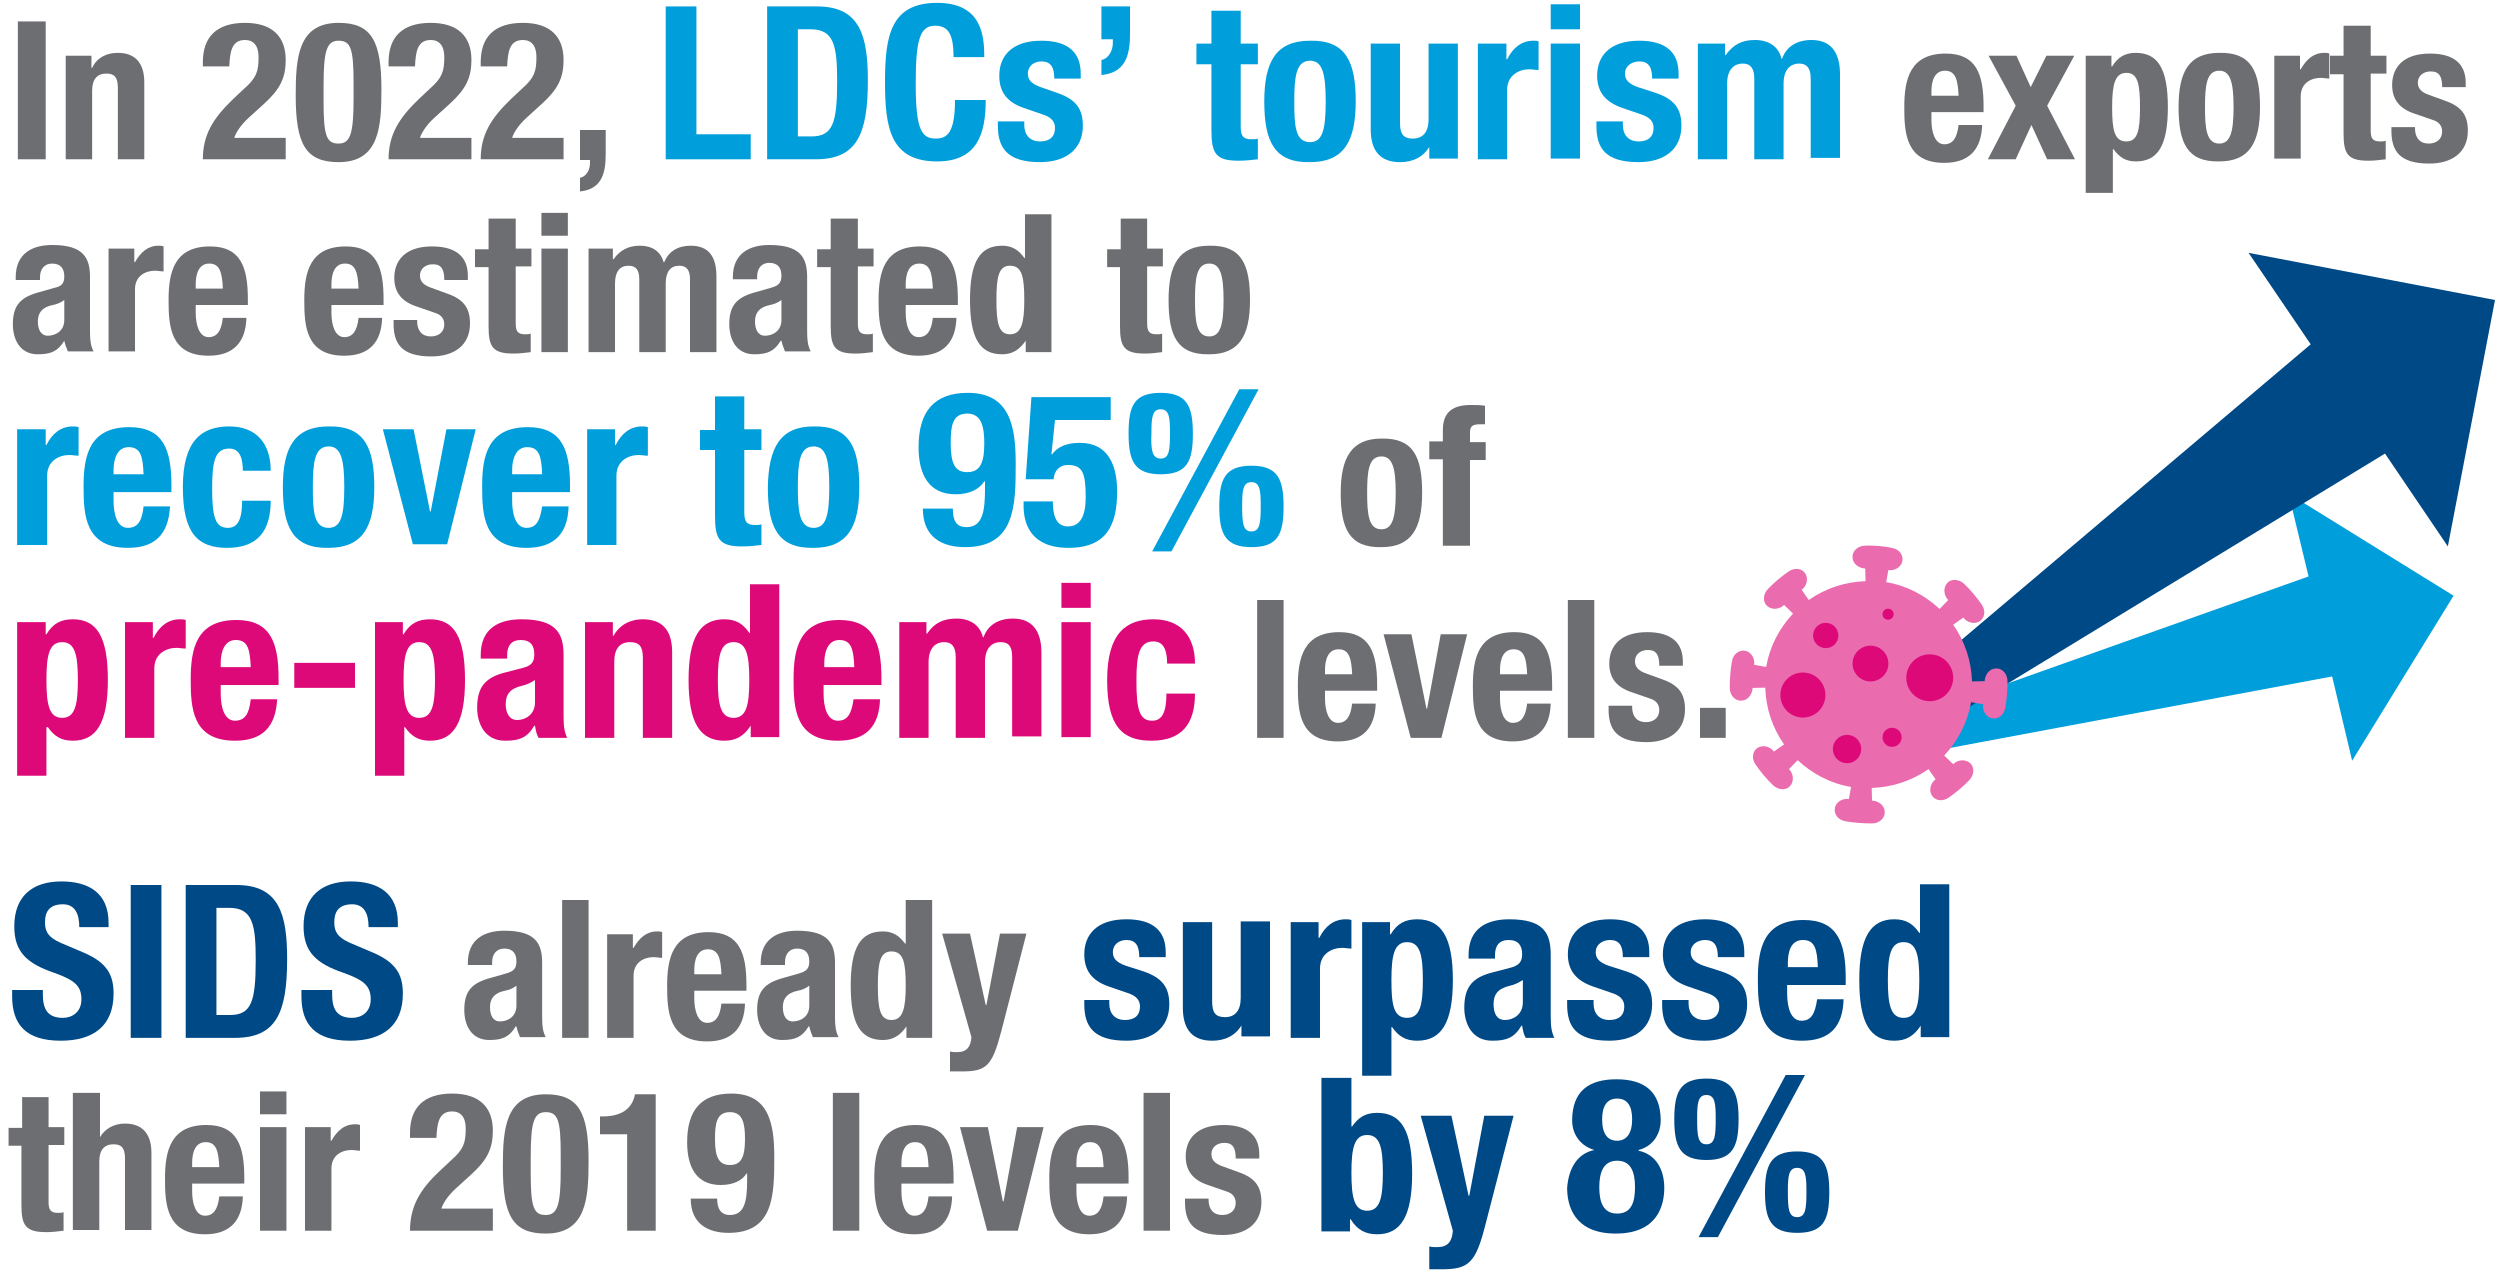 <?xml version="1.0" encoding="UTF-8"?> <svg xmlns="http://www.w3.org/2000/svg" xmlns:xlink="http://www.w3.org/1999/xlink" version="1.1" id="Layer_1" x="0px" y="0px" viewBox="0 0 350 180" style="enable-background:new 0 0 350 180;" xml:space="preserve"> <style type="text/css"> .st0{fill:none;} .st1{fill:#6D6E71;} .st2{fill:#009EDB;} .st3{fill:#DD0979;} .st4{fill:#004987;} .st5{fill-rule:evenodd;clip-rule:evenodd;fill:#009EDB;} .st6{fill-rule:evenodd;clip-rule:evenodd;fill:#004987;} .st7{fill-rule:evenodd;clip-rule:evenodd;fill:#EB6BAF;} </style> <g> <rect x="1" y="0.9" class="st0" width="346.3" height="177.1"></rect> <path class="st1" d="M2.5,22.3V3h3.9v19.3H2.5z"></path> <path class="st1" d="M9.2,7.8h3.6v1.7h0.1C13.6,8,15,7.4,16.5,7.4c2.3,0,3.7,1.3,3.7,4.1v10.8h-3.7v-10c0-1.5-0.5-2-1.6-2 c-1.3,0-2,0.8-2,2.4v9.6H9.2V7.8z"></path> <path class="st1" d="M40.2,22.3H28.4c0-3.4,1.4-5.7,4.2-8.4l1.6-1.5c1.7-1.5,2-2.4,2-4.4c0-1.6-0.7-2.4-1.9-2.4 c-1.9,0-2.1,1.7-2.2,3.7h-3.7V8.7c0-3.5,1.9-5.5,5.9-5.5c3.8,0,5.7,1.9,5.7,5.2c0,2.5-0.8,4.1-3,6.1l-2.2,2c-1.1,1-1.8,2.1-2,2.8 h7.2V22.3z"></path> <path class="st1" d="M47.4,3.2c4.6,0,6,2.5,6,9.3c0,5.3-0.3,10.2-6,10.2c-4.6,0-6-2.5-6-9.3C41.4,8.1,41.7,3.2,47.4,3.2z M45.3,14.2c0,4.8,0.4,5.9,2.1,5.9c1.7,0,2.1-1.5,2.1-6.4v-2.1c0-4.8-0.4-5.9-2.1-5.9c-1.7,0-2.1,1.5-2.1,6.4V14.2z"></path> <path class="st1" d="M66.1,22.3H54.4c0-3.4,1.4-5.7,4.2-8.4l1.6-1.5c1.7-1.5,2-2.4,2-4.4c0-1.6-0.7-2.4-1.9-2.4 c-1.9,0-2.1,1.7-2.2,3.7h-3.7V8.7c0-3.5,1.9-5.5,5.9-5.5c3.8,0,5.7,1.9,5.7,5.2c0,2.5-0.8,4.1-3,6.1l-2.2,2c-1.1,1-1.8,2.1-2,2.8 h7.2V22.3z"></path> <path class="st1" d="M79.1,22.3H67.3c0-3.4,1.4-5.7,4.2-8.4l1.6-1.5c1.7-1.5,2-2.4,2-4.4c0-1.6-0.7-2.4-1.9-2.4 c-1.9,0-2.1,1.7-2.2,3.7h-3.7V8.7c0-3.5,1.9-5.5,5.9-5.5c3.8,0,5.7,1.9,5.7,5.2c0,2.5-0.8,4.1-3,6.1l-2.2,2c-1.1,1-1.8,2.1-2,2.8 h7.2V22.3z"></path> <path class="st1" d="M84.8,18.1v3.5c0,2.9-0.7,4.9-3.6,5.2v-1.9c0.9-0.2,1.4-1.1,1.4-2.1v-0.4h-1.4v-4.2H84.8z"></path> <path class="st2" d="M93.2,22.3V0.9h4.3v17.9h7.6v3.5H93.2z"></path> <path class="st2" d="M107.3,0.9h7.1c6,0,7.1,4.1,7.1,10.4c0,7.6-1.6,11-7.3,11h-6.8V0.9z M111.7,19.1h1.9c3,0,3.6-1.9,3.6-7.7 c0-4.9-0.4-7.3-3.7-7.3h-1.8V19.1z"></path> <path class="st2" d="M133.5,8.1c0-3.1-0.6-4.5-2.6-4.5c-2.2,0-2.7,2.2-2.7,8.2c0,6.5,0.9,7.6,2.8,7.6c1.6,0,2.7-0.8,2.7-5.4h4.3 c0,4.6-1.1,8.6-6.8,8.6c-6.5,0-7.3-4.6-7.3-11.1s0.8-11.1,7.3-11.1c6.2,0,6.6,4.5,6.6,7.6H133.5z"></path> <path class="st2" d="M143.4,17v0.5c0,1.4,0.8,2.3,2.2,2.3c1.3,0,2.1-0.6,2.1-1.9c0-1-0.7-1.5-1.5-1.8l-2.9-1 c-2.3-0.8-3.4-2.2-3.4-4.5c0-2.7,1.7-4.9,5.9-4.9c3.8,0,5.5,1.7,5.5,4.6V11h-3.7c0-1.6-0.5-2.4-1.8-2.4c-1,0-1.9,0.6-1.9,1.7 c0,0.8,0.4,1.4,1.8,1.9L148,13c2.6,0.9,3.6,2.2,3.6,4.6c0,3.4-2.5,5.1-6,5.1c-4.6,0-5.9-2-5.9-5.1V17H143.4z"></path> <path class="st2" d="M158.2,4.8c0,3.2-0.8,5.4-4,5.7V8.4c1-0.2,1.6-1.3,1.6-2.4V5.5h-1.6V0.9h4V4.8z"></path> <path class="st2" d="M169.6,1.5h4.1v4.6h2.4V9h-2.4v8.7c0,1.3,0.3,1.8,1.5,1.8c0.3,0,0.7,0,0.9-0.1v2.9c-0.9,0.1-1.7,0.2-2.7,0.2 c-3.2,0-3.8-1-3.8-4.3V9h-2.1V6.1h2.1V1.5z"></path> <path class="st2" d="M183.4,5.7c5-0.1,6.4,2.9,6.4,8.5c0,5.5-1.6,8.5-6.4,8.5c-5,0.1-6.4-2.9-6.4-8.5C177,8.7,178.6,5.7,183.4,5.7z M183.4,19.9c1.7,0,2.2-1.6,2.2-5.7c0-4-0.5-5.7-2.2-5.7c-2,0-2.2,2.4-2.2,5.7S181.3,19.9,183.4,19.9z"></path> <path class="st2" d="M200.2,20.4L200.2,20.4c-0.9,1.6-2.4,2.3-4.2,2.3c-2.6,0-4.1-1.4-4.1-4.6v-12h4.1v11.1c0,1.6,0.5,2.2,1.8,2.2 c1.4,0,2.2-0.9,2.2-2.7V6.1h4.1v16.1h-4V20.4z"></path> <path class="st2" d="M206.9,6.1h4v2.2h0.1c0.8-1.6,2-2.6,3.7-2.6c0.2,0,0.5,0,0.7,0.1v4c-0.4,0-0.9-0.1-1.3-0.1 c-1.4,0-3.1,0.8-3.1,2.9v9.7h-4.1V6.1z"></path> <path class="st2" d="M217.1,0.6h4.1v3.5h-4.1V0.6z M217.1,6.1h4.1v16.1h-4.1V6.1z"></path> <path class="st2" d="M227.2,17v0.5c0,1.4,0.8,2.3,2.2,2.3c1.3,0,2.1-0.6,2.1-1.9c0-1-0.7-1.5-1.5-1.8l-2.9-1 c-2.3-0.8-3.5-2.2-3.5-4.5c0-2.7,1.7-4.9,5.9-4.9c3.8,0,5.5,1.7,5.5,4.6V11h-3.7c0-1.6-0.5-2.4-1.8-2.4c-1,0-2,0.6-2,1.7 c0,0.8,0.4,1.4,1.8,1.9l2.5,0.8c2.6,0.9,3.6,2.2,3.6,4.6c0,3.4-2.5,5.1-6,5.1c-4.7,0-5.9-2-5.9-5.1V17H227.2z"></path> <path class="st2" d="M237.5,6.1h4v1.6h0.1c1.1-1.5,2.3-2.1,4.1-2.1c1.9,0,3.3,0.9,3.7,2.6h0.1c0.6-1.7,2.1-2.6,4.1-2.6 c2.7,0,4,1.7,4,4.8v11.7h-4.1V11c0-1.4-0.5-2.1-1.6-2.1c-1.3,0-2.2,0.9-2.2,2.8v10.6h-4.1V11c0-1.4-0.5-2.1-1.6-2.1 c-1.3,0-2.2,0.9-2.2,2.8v10.6h-4.1V6.1z"></path> <path class="st1" d="M270.4,15.6v1.2c0,1.7,0.5,3.4,1.8,3.4c1.2,0,1.8-0.9,2-2.7h3.3c-0.1,3.4-1.8,5.3-5.3,5.3 c-5.4,0-5.6-4.2-5.6-7.8c0-3.9,0.8-7.5,5.8-7.5c4.3,0,5.3,2.9,5.3,7.4v0.8H270.4z M274.2,13.4c-0.1-2.2-0.4-3.5-1.9-3.5 c-1.5,0-1.9,1.5-1.9,2.9v0.6H274.2z"></path> <path class="st1" d="M286.5,7.8h3.9l-3.8,7l3.9,7.5h-3.9l-2.2-4.8l-2.2,4.8h-3.9l3.9-7.5l-3.8-7h3.9l2,4.4L286.5,7.8z"></path> <path class="st1" d="M292,7.8h3.6v1.5h0.1c0.8-1.3,1.8-1.9,3.3-1.9c3.1,0,4.5,2.2,4.5,7.6c0,5.4-1.4,7.6-4.5,7.6 c-1.4,0-2.3-0.6-3.1-1.7h-0.1V27H292V7.8z M297.7,19.8c1.6,0,1.9-1.6,1.9-4.8s-0.3-4.8-1.9-4.8c-1.6,0-2,1.6-2,4.8 S296,19.8,297.7,19.8z"></path> <path class="st1" d="M310.7,7.4c4.5-0.1,5.7,2.6,5.7,7.6c0,5-1.5,7.6-5.7,7.6c-4.5,0.1-5.7-2.6-5.7-7.6 C305,10.1,306.4,7.4,310.7,7.4z M310.7,20.1c1.5,0,2-1.5,2-5.1c0-3.6-0.5-5.1-2-5.1c-1.8,0-2,2.1-2,5.1S308.9,20.1,310.7,20.1z"></path> <path class="st1" d="M318.4,7.8h3.6v1.9h0.1c0.8-1.4,1.8-2.3,3.3-2.3c0.2,0,0.5,0,0.7,0.1V11c-0.4,0-0.8-0.1-1.2-0.1 c-1.3,0-2.8,0.7-2.8,2.6v8.7h-3.7V7.8z"></path> <path class="st1" d="M328.2,3.6h3.7v4.2h2.2v2.5h-2.2v7.9c0,1.1,0.2,1.6,1.3,1.6c0.3,0,0.6,0,0.8-0.1v2.6c-0.8,0.1-1.6,0.2-2.4,0.2 c-2.9,0-3.5-0.9-3.5-3.8v-8.3h-1.9V7.8h1.9V3.6z"></path> <path class="st1" d="M338.1,17.5V18c0,1.3,0.7,2.1,1.9,2.1c1.1,0,1.9-0.6,1.9-1.7c0-0.9-0.6-1.4-1.3-1.6l-2.6-0.9 c-2.1-0.7-3.1-2-3.1-4c0-2.4,1.5-4.4,5.3-4.4c3.4,0,5,1.5,5,4.1v0.6h-3.3c0-1.5-0.4-2.2-1.6-2.2c-0.9,0-1.8,0.5-1.8,1.6 c0,0.7,0.4,1.3,1.6,1.7l2.2,0.8c2.3,0.8,3.2,2,3.2,4.2c0,3.1-2.3,4.6-5.4,4.6c-4.2,0-5.3-1.8-5.3-4.6v-0.5H338.1z"></path> <path class="st1" d="M2.2,39.2v-0.4c0-3.3,2.3-4.5,5.1-4.5c4.4,0,5.3,1.8,5.3,4.5v7.6c0,1.3,0.1,2,0.5,2.8H9.5 c-0.2-0.5-0.4-1-0.5-1.5H9c-0.9,1.5-1.9,1.9-3.7,1.9c-2.6,0-3.5-2.2-3.5-4.2c0-2.7,1.1-3.8,3.7-4.5l2.1-0.6C8.6,40.1,9,39.7,9,38.7 c0-1.1-0.5-1.8-1.7-1.8c-1.1,0-1.7,0.8-1.7,1.9v0.4H2.2z M9,42c-0.5,0.4-1.1,0.6-1.6,0.7c-1.5,0.3-2.1,1.1-2.1,2.3 c0,1.1,0.4,2,1.4,2c1,0,2.3-0.6,2.3-2.2V42z"></path> <path class="st1" d="M15.2,34.8h3.6v1.9h0.1c0.8-1.4,1.8-2.3,3.3-2.3c0.2,0,0.5,0,0.7,0.1V38c-0.4,0-0.8-0.1-1.2-0.1 c-1.3,0-2.8,0.7-2.8,2.6v8.7h-3.7V34.8z"></path> <path class="st1" d="M27.4,42.6v1.2c0,1.7,0.5,3.4,1.8,3.4c1.2,0,1.8-0.9,2-2.7h3.3c-0.1,3.4-1.8,5.3-5.3,5.3 c-5.4,0-5.6-4.2-5.6-7.8c0-3.9,0.8-7.5,5.8-7.5c4.3,0,5.3,2.9,5.3,7.4v0.8H27.4z M31.2,40.4c-0.1-2.2-0.4-3.5-1.9-3.5 c-1.5,0-1.9,1.5-1.9,2.9v0.6H31.2z"></path> <path class="st1" d="M46.4,42.6v1.2c0,1.7,0.5,3.4,1.8,3.4c1.2,0,1.8-0.9,2-2.7h3.3c-0.1,3.4-1.8,5.3-5.3,5.3 c-5.4,0-5.6-4.2-5.6-7.8c0-3.9,0.8-7.5,5.8-7.5c4.3,0,5.3,2.9,5.3,7.4v0.8H46.4z M50.2,40.4c-0.1-2.2-0.4-3.5-1.9-3.5 c-1.5,0-1.9,1.5-1.9,2.9v0.6H50.2z"></path> <path class="st1" d="M58.4,44.5V45c0,1.3,0.7,2.1,1.9,2.1c1.1,0,1.9-0.6,1.9-1.7c0-0.9-0.6-1.4-1.3-1.6l-2.6-0.9 c-2.1-0.7-3.1-2-3.1-4c0-2.4,1.5-4.4,5.3-4.4c3.4,0,5,1.5,5,4.1v0.6h-3.3c0-1.5-0.4-2.2-1.6-2.2c-0.9,0-1.8,0.5-1.8,1.6 c0,0.7,0.4,1.3,1.6,1.7l2.2,0.8c2.3,0.8,3.2,2,3.2,4.2c0,3.1-2.3,4.6-5.4,4.6c-4.2,0-5.3-1.8-5.3-4.6v-0.5H58.4z"></path> <path class="st1" d="M68.5,30.6h3.7v4.2h2.2v2.5h-2.2v7.9c0,1.1,0.2,1.6,1.3,1.6c0.3,0,0.6,0,0.8-0.1v2.6c-0.8,0.1-1.6,0.2-2.4,0.2 c-2.9,0-3.5-0.9-3.5-3.8v-8.3h-1.9v-2.5h1.9V30.6z"></path> <path class="st1" d="M75.8,29.8h3.7V33h-3.7V29.8z M75.8,34.8h3.7v14.5h-3.7V34.8z"></path> <path class="st1" d="M82.2,34.8h3.6v1.5h0.1c0.9-1.3,2.1-1.9,3.7-1.9c1.7,0,2.9,0.8,3.3,2.3h0.1c0.6-1.5,1.9-2.3,3.7-2.3 c2.5,0,3.6,1.5,3.6,4.3v10.6h-3.7V39.1c0-1.2-0.4-1.9-1.5-1.9c-1.2,0-1.9,0.8-1.9,2.5v9.6h-3.7V39.1c0-1.2-0.4-1.9-1.5-1.9 c-1.2,0-1.9,0.8-1.9,2.5v9.6h-3.7V34.8z"></path> <path class="st1" d="M102.6,39.2v-0.4c0-3.3,2.3-4.5,5.1-4.5c4.4,0,5.3,1.8,5.3,4.5v7.6c0,1.3,0.1,2,0.5,2.8h-3.6 c-0.2-0.5-0.4-1-0.5-1.5h-0.1c-0.9,1.5-1.9,1.9-3.7,1.9c-2.6,0-3.5-2.2-3.5-4.2c0-2.7,1.1-3.8,3.7-4.5l2.1-0.6 c1.1-0.3,1.5-0.7,1.5-1.7c0-1.1-0.5-1.8-1.7-1.8c-1.1,0-1.7,0.8-1.7,1.9v0.4H102.6z M109.4,42c-0.5,0.4-1.1,0.6-1.6,0.7 c-1.5,0.3-2.1,1.1-2.1,2.3c0,1.1,0.4,2,1.4,2c1,0,2.3-0.6,2.3-2.2V42z"></path> <path class="st1" d="M116.4,30.6h3.7v4.2h2.2v2.5h-2.2v7.9c0,1.1,0.2,1.6,1.3,1.6c0.3,0,0.6,0,0.8-0.1v2.6 c-0.8,0.1-1.6,0.2-2.4,0.2c-2.9,0-3.5-0.9-3.5-3.8v-8.3h-1.9v-2.5h1.9V30.6z"></path> <path class="st1" d="M126.8,42.6v1.2c0,1.7,0.5,3.4,1.8,3.4c1.2,0,1.8-0.9,2-2.7h3.3c-0.1,3.4-1.8,5.3-5.3,5.3 c-5.4,0-5.6-4.2-5.6-7.8c0-3.9,0.8-7.5,5.8-7.5c4.3,0,5.3,2.9,5.3,7.4v0.8H126.8z M130.6,40.4c-0.1-2.2-0.4-3.5-1.9-3.5 c-1.5,0-1.9,1.5-1.9,2.9v0.6H130.6z"></path> <path class="st1" d="M143.6,47.7L143.6,47.7c-0.9,1.3-1.9,1.9-3.3,1.9c-3.1,0-4.5-2.2-4.5-7.6c0-5.4,1.4-7.6,4.5-7.6 c1.4,0,2.3,0.6,3.1,1.7h0.1V30h3.7v19.3h-3.6V47.7z M141.4,46.8c1.6,0,2-1.6,2-4.8s-0.3-4.8-2-4.8c-1.6,0-1.9,1.6-1.9,4.8 S139.8,46.8,141.4,46.8z"></path> <path class="st1" d="M156.9,30.6h3.7v4.2h2.2v2.5h-2.2v7.9c0,1.1,0.2,1.6,1.3,1.6c0.3,0,0.6,0,0.8-0.1v2.6 c-0.8,0.1-1.6,0.2-2.4,0.2c-2.9,0-3.5-0.9-3.5-3.8v-8.3H155v-2.5h1.9V30.6z"></path> <path class="st1" d="M169.3,34.4c4.5-0.1,5.7,2.6,5.7,7.6c0,5-1.5,7.6-5.7,7.6c-4.5,0.1-5.7-2.6-5.7-7.6 C163.6,37.1,165,34.4,169.3,34.4z M169.3,47.1c1.5,0,2-1.5,2-5.1c0-3.6-0.5-5.1-2-5.1c-1.8,0-2,2.1-2,5.1S167.5,47.1,169.3,47.1z"></path> <path class="st2" d="M2.4,60.1h4v2.2h0.1c0.8-1.6,2-2.6,3.7-2.6c0.2,0,0.5,0,0.8,0.1v4c-0.4,0-0.9-0.1-1.3-0.1 c-1.4,0-3.1,0.8-3.1,2.9v9.7H2.4V60.1z"></path> <path class="st2" d="M15.9,68.8v1.3c0,1.9,0.5,3.8,2,3.8c1.4,0,2-1,2.2-3h3.7c-0.2,3.8-2,5.8-5.9,5.8c-6,0-6.2-4.6-6.2-8.6 c0-4.3,0.8-8.3,6.4-8.3c4.8,0,5.9,3.2,5.9,8.2v0.9H15.9z M20.1,66.4c-0.1-2.5-0.4-3.8-2.1-3.8c-1.6,0-2.1,1.7-2.1,3.2v0.6H20.1z"></path> <path class="st2" d="M34,66c0-1.6-0.3-3.2-1.9-3.2c-2,0-2.4,1.8-2.4,5.5c0,4,0.4,5.6,2.2,5.6c1.4,0,2-1.2,2-3.8h4 c0,4.2-1.8,6.6-6.1,6.6c-4.1,0-6.2-2-6.2-8.5c0-6.6,2.7-8.5,6.5-8.5c3.8,0,5.8,2.4,5.8,6.2H34z"></path> <path class="st2" d="M46,59.7c5-0.1,6.4,2.9,6.4,8.5c0,5.5-1.6,8.5-6.4,8.5c-5,0.1-6.4-2.9-6.4-8.5C39.6,62.7,41.2,59.7,46,59.7z M46,73.9c1.7,0,2.2-1.6,2.2-5.7c0-4-0.5-5.7-2.2-5.7c-2,0-2.2,2.4-2.2,5.7S43.9,73.9,46,73.9z"></path> <path class="st2" d="M62.5,60.1h4.1l-4,16.1h-4.8l-4.2-16.1h4.3l2.3,11.5h0.1L62.5,60.1z"></path> <path class="st2" d="M71.7,68.8v1.3c0,1.9,0.5,3.8,2,3.8c1.4,0,1.9-1,2.2-3h3.7c-0.1,3.8-2,5.8-5.9,5.8c-6,0-6.2-4.6-6.2-8.6 c0-4.3,0.8-8.3,6.4-8.3c4.8,0,5.9,3.2,5.9,8.2v0.9H71.7z M75.9,66.4c-0.1-2.5-0.4-3.8-2.1-3.8c-1.6,0-2.1,1.7-2.1,3.2v0.6H75.9z"></path> <path class="st2" d="M82.1,60.1h4v2.2h0.1c0.8-1.6,2-2.6,3.7-2.6c0.2,0,0.5,0,0.8,0.1v4c-0.4,0-0.9-0.1-1.3-0.1 c-1.4,0-3.1,0.8-3.1,2.9v9.7h-4.1V60.1z"></path> <path class="st2" d="M100.1,55.5h4.1v4.6h2.4V63h-2.4v8.7c0,1.3,0.3,1.8,1.5,1.8c0.3,0,0.7,0,0.9-0.1v2.9c-0.9,0.1-1.7,0.2-2.7,0.2 c-3.2,0-3.8-1-3.8-4.3V63H98v-2.8h2.1V55.5z"></path> <path class="st2" d="M113.9,59.7c5-0.1,6.4,2.9,6.4,8.5c0,5.5-1.6,8.5-6.4,8.5c-5,0.1-6.4-2.9-6.4-8.5 C107.6,62.7,109.2,59.7,113.9,59.7z M113.9,73.9c1.7,0,2.2-1.6,2.2-5.7c0-4-0.5-5.7-2.2-5.7c-2,0-2.2,2.4-2.2,5.7 S111.9,73.9,113.9,73.9z"></path> <path class="st2" d="M133.4,71.3c0,1.6,0.5,2.5,1.9,2.5c2.3,0,2.6-2.3,2.6-5.4v-1h-0.1c-0.7,1.1-2.1,1.8-4,1.8 c-3.8,0-5.2-2.8-5.2-6.6c0-4.9,2.1-7.6,6.9-7.6c5.9,0,6.7,4.7,6.7,9.9c0,6-0.1,11.7-7.1,11.7c-3.1,0-5.9-1.3-5.9-5.4H133.4z M135.4,66.1c1.7,0,2.4-1.1,2.4-4c0-2.4-0.4-4.2-2.4-4.2c-2.1,0-2.3,1.8-2.3,4.2C133.1,64.9,133.7,66.1,135.4,66.1z"></path> <path class="st2" d="M155.5,58.8h-7.8l-0.5,4.8h0.1c0.8-1.1,2.1-1.6,3.9-1.6c4.1,0,5.2,3.4,5.2,6.8c0,4.6-1.4,7.9-6.8,7.9 c-5.4,0-6.3-3.5-6.3-5.9v-0.6h4.1c0,1.4,0.2,3.5,2.1,3.5c1.7,0,2.5-1.4,2.5-4.1c0-3.5-0.5-4.5-2.5-4.5c-1.2,0-1.9,0.8-2,2h-3.9 l0.8-11.5h11.1V58.8z"></path> <path class="st2" d="M162.5,55c3.7,0,4.5,1.9,4.5,5.7c0,3.9-0.8,5.7-4.5,5.7c-3.7,0-4.5-1.9-4.5-5.7C158,56.9,158.7,55,162.5,55z M162.5,64.2c1.2,0,1.3-1.2,1.3-3.6c0-2.1-0.1-3.3-1.3-3.3c-1.2,0-1.3,1.2-1.3,3.3C161.1,63,161.3,64.2,162.5,64.2z M173.5,54.5 h2.7L164,77.2h-2.7L173.5,54.5z M175.2,65.2c3.7,0,4.5,1.9,4.5,5.7c0,3.9-0.8,5.7-4.5,5.7c-3.7,0-4.5-1.9-4.5-5.7 C170.7,67.1,171.5,65.2,175.2,65.2z M175.2,74.4c1.2,0,1.3-1.2,1.3-3.6c0-2.1-0.1-3.3-1.3-3.3c-1.2,0-1.3,1.2-1.3,3.3 C173.9,73.2,174,74.4,175.2,74.4z"></path> <path class="st1" d="M193.4,61.4c4.5-0.1,5.7,2.6,5.7,7.6c0,5-1.5,7.6-5.7,7.6c-4.5,0.1-5.7-2.6-5.7-7.6 C187.7,64.1,189.2,61.4,193.4,61.4z M193.4,74.1c1.5,0,2-1.5,2-5.1c0-3.6-0.5-5.1-2-5.1c-1.8,0-2,2.1-2,5.1S191.6,74.1,193.4,74.1z "></path> <path class="st1" d="M202,64.3h-1.9v-2.5h1.9v-1.6c0-2.6,1.5-3.5,3.9-3.5c0.7,0,1.3,0,2,0.1v2.6c-0.2,0-0.5,0-0.7,0 c-1.1,0-1.4,0.3-1.4,1.2v1.3h2.2v2.5h-2.2v12H202V64.3z"></path> <path class="st3" d="M2.4,87.1h4v1.7h0.1c0.9-1.5,2-2.1,3.7-2.1c3.4,0,4.9,2.5,4.9,8.5c0,6-1.6,8.5-4.9,8.5c-1.6,0-2.6-0.6-3.5-1.9 H6.5v6.8H2.4V87.1z M8.7,100.5c1.8,0,2.2-1.8,2.2-5.3c0-3.5-0.4-5.3-2.2-5.3c-1.8,0-2.2,1.8-2.2,5.3C6.5,98.7,6.9,100.5,8.7,100.5z "></path> <path class="st3" d="M17.4,87.1h4v2.2h0.1c0.8-1.6,2-2.6,3.7-2.6c0.2,0,0.5,0,0.8,0.1v4c-0.4,0-0.9-0.1-1.3-0.1 c-1.4,0-3.1,0.8-3.1,2.9v9.7h-4.1V87.1z"></path> <path class="st3" d="M30.9,95.8v1.3c0,1.9,0.5,3.8,2,3.8c1.4,0,2-1,2.2-3h3.7c-0.2,3.8-2,5.8-5.9,5.8c-6,0-6.2-4.6-6.2-8.6 c0-4.3,0.8-8.3,6.4-8.3c4.8,0,5.9,3.2,5.9,8.2v0.9H30.9z M35.1,93.4c-0.1-2.5-0.4-3.8-2.1-3.8c-1.6,0-2.1,1.7-2.1,3.2v0.6H35.1z"></path> <path class="st3" d="M49.7,92.8v3.5h-8.5v-3.5H49.7z"></path> <path class="st3" d="M52.4,87.1h4v1.7h0.1c0.9-1.5,2-2.1,3.7-2.1c3.4,0,4.9,2.5,4.9,8.5c0,6-1.6,8.5-4.9,8.5 c-1.6,0-2.6-0.6-3.5-1.9h-0.1v6.8h-4.1V87.1z M58.7,100.5c1.8,0,2.2-1.8,2.2-5.3c0-3.5-0.4-5.3-2.2-5.3c-1.8,0-2.2,1.8-2.2,5.3 C56.5,98.7,56.9,100.5,58.7,100.5z"></path> <path class="st3" d="M67.3,92.1v-0.4c0-3.7,2.5-5,5.7-5c4.9,0,5.9,2,5.9,5v8.5c0,1.5,0.1,2.2,0.5,3.1h-4c-0.3-0.5-0.4-1.1-0.5-1.7 h-0.1c-1,1.7-2.1,2.1-4.1,2.1c-2.9,0-3.9-2.5-3.9-4.6c0-3,1.2-4.3,4.1-5l2.3-0.6c1.2-0.3,1.6-0.8,1.6-1.9c0-1.2-0.5-2-1.9-2 c-1.3,0-1.9,0.8-1.9,2.1v0.5H67.3z M74.9,95.2c-0.6,0.4-1.3,0.7-1.8,0.8c-1.7,0.4-2.3,1.2-2.3,2.6c0,1.2,0.5,2.2,1.6,2.2 s2.5-0.7,2.5-2.5V95.2z"></path> <path class="st3" d="M81.8,87.1h4V89h0.1c0.9-1.6,2.4-2.3,4.1-2.3c2.6,0,4.1,1.4,4.1,4.6v12h-4.1V92.1c0-1.6-0.5-2.2-1.8-2.2 c-1.4,0-2.2,0.9-2.2,2.7v10.7h-4.1V87.1z"></path> <path class="st3" d="M105.1,101.6L105.1,101.6c-1,1.5-2.1,2.1-3.7,2.1c-3.4,0-5-2.5-5-8.5c0-6,1.6-8.5,5-8.5c1.6,0,2.6,0.6,3.5,1.9 h0.1v-6.8h4.1v21.4h-4V101.6z M102.7,100.5c1.8,0,2.2-1.8,2.2-5.3c0-3.5-0.4-5.3-2.2-5.3c-1.8,0-2.2,1.8-2.2,5.3 C100.5,98.7,100.9,100.5,102.7,100.5z"></path> <path class="st3" d="M115.3,95.8v1.3c0,1.9,0.5,3.8,2,3.8c1.4,0,1.9-1,2.2-3h3.7c-0.1,3.8-2,5.8-5.9,5.8c-6,0-6.2-4.6-6.2-8.6 c0-4.3,0.8-8.3,6.4-8.3c4.8,0,5.9,3.2,5.9,8.2v0.9H115.3z M119.6,93.4c-0.1-2.5-0.4-3.8-2.1-3.8c-1.6,0-2.1,1.7-2.1,3.2v0.6H119.6z "></path> <path class="st3" d="M125.7,87.1h4v1.6h0.1c1-1.5,2.3-2.1,4.1-2.1c1.9,0,3.3,0.9,3.7,2.6h0.1c0.6-1.7,2.1-2.6,4.1-2.6 c2.7,0,4,1.7,4,4.8v11.7h-4.1V92c0-1.4-0.4-2.1-1.6-2.1c-1.3,0-2.2,0.9-2.2,2.8v10.6h-4.1V92c0-1.4-0.5-2.1-1.6-2.1 c-1.3,0-2.2,0.9-2.2,2.8v10.6h-4.1V87.1z"></path> <path class="st3" d="M148.6,81.6h4.1v3.5h-4.1V81.6z M148.6,87.1h4.1v16.1h-4.1V87.1z"></path> <path class="st3" d="M163.4,93c0-1.6-0.3-3.2-1.9-3.2c-2,0-2.4,1.8-2.4,5.5c0,4,0.4,5.6,2.2,5.6c1.4,0,2-1.2,2-3.8h4 c0,4.2-1.8,6.6-6.1,6.6c-4.1,0-6.2-2-6.2-8.5c0-6.6,2.7-8.5,6.5-8.5c3.8,0,5.8,2.4,5.8,6.2H163.4z"></path> <path class="st1" d="M176,84h3.7v19.3H176V84z"></path> <path class="st1" d="M185.5,96.6v1.2c0,1.7,0.5,3.4,1.8,3.4c1.2,0,1.8-0.9,2-2.7h3.3c-0.1,3.4-1.8,5.3-5.3,5.3 c-5.4,0-5.6-4.2-5.6-7.8c0-3.9,0.8-7.5,5.8-7.5c4.3,0,5.3,2.9,5.3,7.4v0.8H185.5z M189.3,94.4c-0.1-2.2-0.4-3.5-1.9-3.5 c-1.5,0-1.9,1.5-1.9,2.9v0.6H189.3z"></path> <path class="st1" d="M201.7,88.8h3.7l-3.6,14.5h-4.3l-3.8-14.5h3.9l2.1,10.4h0.1L201.7,88.8z"></path> <path class="st1" d="M210,96.6v1.2c0,1.7,0.5,3.4,1.8,3.4c1.2,0,1.8-0.9,2-2.7h3.3c-0.1,3.4-1.8,5.3-5.3,5.3 c-5.4,0-5.6-4.2-5.6-7.8c0-3.9,0.8-7.5,5.8-7.5c4.3,0,5.3,2.9,5.3,7.4v0.8H210z M213.8,94.4c-0.1-2.2-0.4-3.5-1.9-3.5 c-1.5,0-1.9,1.5-1.9,2.9v0.6H213.8z"></path> <path class="st1" d="M219.5,84h3.7v19.3h-3.7V84z"></path> <path class="st1" d="M228.5,98.5V99c0,1.3,0.7,2.1,1.9,2.1c1.1,0,1.9-0.6,1.9-1.7c0-0.9-0.6-1.4-1.3-1.6l-2.6-0.9 c-2.1-0.7-3.1-2-3.1-4c0-2.4,1.5-4.4,5.3-4.4c3.4,0,5,1.5,5,4.1v0.6h-3.3c0-1.5-0.4-2.2-1.6-2.2c-0.9,0-1.8,0.5-1.8,1.6 c0,0.7,0.4,1.3,1.6,1.7l2.2,0.8c2.3,0.8,3.2,2,3.2,4.2c0,3.1-2.3,4.6-5.4,4.6c-4.2,0-5.3-1.8-5.3-4.6v-0.5H228.5z"></path> <path class="st1" d="M241.6,99.1v4.2H238v-4.2H241.6z"></path> <path class="st4" d="M6,138.6v0.6c0,2,0.6,3.3,2.8,3.3c1.3,0,2.6-0.8,2.6-2.6c0-1.9-1-2.7-3.8-3.7c-3.8-1.3-5.6-2.9-5.6-6.5 c0-4.2,2.5-6.3,6.6-6.3c3.8,0,6.6,1.6,6.6,5.8v0.6h-4.1c0-2-0.7-3.2-2.3-3.2c-2,0-2.5,1.2-2.5,2.5c0,1.3,0.4,2.1,2.2,2.9l3.3,1.4 c3.2,1.4,4.1,3.1,4.1,5.7c0,4.5-2.8,6.6-7.4,6.6c-4.9,0-6.8-2.3-6.8-6.2v-0.9H6z"></path> <path class="st4" d="M18.3,145.3v-21.4h4.3v21.4H18.3z"></path> <path class="st4" d="M26,123.9h7.1c6,0,7.1,4.1,7.1,10.4c0,7.6-1.6,11-7.3,11H26V123.9z M30.3,142.1h1.9c3,0,3.6-1.9,3.6-7.7 c0-4.9-0.4-7.3-3.7-7.3h-1.8V142.1z"></path> <path class="st4" d="M46.5,138.6v0.6c0,2,0.6,3.3,2.8,3.3c1.3,0,2.6-0.8,2.6-2.6c0-1.9-1-2.7-3.8-3.7c-3.8-1.3-5.6-2.9-5.6-6.5 c0-4.2,2.5-6.3,6.6-6.3c3.8,0,6.6,1.6,6.6,5.8v0.6h-4.1c0-2-0.7-3.2-2.3-3.2c-2,0-2.5,1.2-2.5,2.5c0,1.3,0.4,2.1,2.2,2.9l3.3,1.4 c3.2,1.4,4.1,3.1,4.1,5.7c0,4.5-2.8,6.6-7.4,6.6c-4.9,0-6.8-2.3-6.8-6.2v-0.9H46.5z"></path> <path class="st1" d="M65.5,135.2v-0.4c0-3.3,2.3-4.5,5.1-4.5c4.4,0,5.3,1.8,5.3,4.5v7.6c0,1.3,0.1,2,0.5,2.8h-3.6 c-0.2-0.5-0.4-1-0.5-1.5h-0.1c-0.9,1.5-1.9,1.9-3.7,1.9c-2.6,0-3.5-2.2-3.5-4.2c0-2.7,1.1-3.8,3.7-4.5l2.1-0.6 c1.1-0.3,1.5-0.7,1.5-1.7c0-1.1-0.5-1.8-1.7-1.8c-1.1,0-1.7,0.8-1.7,1.9v0.4H65.5z M72.3,138c-0.5,0.4-1.1,0.6-1.6,0.7 c-1.5,0.3-2.1,1.1-2.1,2.3c0,1.1,0.4,2,1.4,2c1,0,2.3-0.6,2.3-2.2V138z"></path> <path class="st1" d="M78.7,126h3.7v19.3h-3.7V126z"></path> <path class="st1" d="M85,130.8h3.6v1.9h0.1c0.8-1.4,1.8-2.3,3.3-2.3c0.2,0,0.5,0,0.7,0.1v3.6c-0.4,0-0.8-0.1-1.2-0.1 c-1.3,0-2.8,0.7-2.8,2.6v8.7H85V130.8z"></path> <path class="st1" d="M97.2,138.6v1.2c0,1.7,0.5,3.4,1.8,3.4c1.2,0,1.8-0.9,2-2.7h3.3c-0.1,3.4-1.8,5.3-5.3,5.3 c-5.4,0-5.6-4.2-5.6-7.8c0-3.9,0.8-7.5,5.8-7.5c4.3,0,5.3,2.9,5.3,7.4v0.8H97.2z M101,136.4c-0.1-2.2-0.4-3.5-1.9-3.5 c-1.5,0-1.9,1.5-1.9,2.9v0.6H101z"></path> <path class="st1" d="M106.5,135.2v-0.4c0-3.3,2.3-4.5,5.1-4.5c4.4,0,5.3,1.8,5.3,4.5v7.6c0,1.3,0.1,2,0.5,2.8h-3.6 c-0.2-0.5-0.4-1-0.5-1.5h-0.1c-0.9,1.5-1.9,1.9-3.7,1.9c-2.6,0-3.5-2.2-3.5-4.2c0-2.7,1.1-3.8,3.7-4.5l2.1-0.6 c1.1-0.3,1.5-0.7,1.5-1.7c0-1.1-0.5-1.8-1.7-1.8c-1.1,0-1.7,0.8-1.7,1.9v0.4H106.5z M113.3,138c-0.5,0.4-1.1,0.6-1.6,0.7 c-1.5,0.3-2.1,1.1-2.1,2.3c0,1.1,0.4,2,1.4,2c1,0,2.3-0.6,2.3-2.2V138z"></path> <path class="st1" d="M126.9,143.7L126.9,143.7c-0.9,1.3-1.9,1.9-3.3,1.9c-3.1,0-4.5-2.2-4.5-7.6c0-5.4,1.4-7.6,4.5-7.6 c1.4,0,2.3,0.6,3.1,1.7h0.1V126h3.7v19.3h-3.6V143.7z M124.8,142.8c1.6,0,2-1.6,2-4.8s-0.3-4.8-2-4.8c-1.6,0-1.9,1.6-1.9,4.8 S123.2,142.8,124.8,142.8z"></path> <path class="st1" d="M133,147.2c0.3,0.1,0.6,0.1,1,0.1c1.4,0,1.9-0.8,2-2.1l-4.1-14.5h3.9l2.2,10h0.1l1.9-10h3.7l-3.5,13.6 c-1.3,5-2.1,5.7-5.6,5.7H133V147.2z"></path> <path class="st4" d="M155.3,140v0.5c0,1.4,0.8,2.3,2.2,2.3c1.3,0,2.1-0.6,2.1-1.9c0-1-0.7-1.5-1.5-1.8l-2.9-1 c-2.3-0.8-3.4-2.2-3.4-4.5c0-2.7,1.7-4.9,5.9-4.9c3.8,0,5.5,1.7,5.5,4.6v0.7h-3.7c0-1.6-0.5-2.4-1.8-2.4c-1,0-1.9,0.6-1.9,1.7 c0,0.8,0.4,1.4,1.8,1.9l2.5,0.8c2.6,0.9,3.6,2.2,3.6,4.6c0,3.4-2.5,5.1-6,5.1c-4.6,0-5.9-2-5.9-5.1V140H155.3z"></path> <path class="st4" d="M173.9,143.4L173.9,143.4c-0.9,1.6-2.4,2.3-4.2,2.3c-2.6,0-4.1-1.4-4.1-4.6v-12h4.1v11.1 c0,1.6,0.5,2.2,1.8,2.2c1.4,0,2.2-0.9,2.2-2.7v-10.7h4.1v16.1h-4V143.4z"></path> <path class="st4" d="M180.6,129.1h4v2.2h0.1c0.8-1.6,2-2.6,3.7-2.6c0.2,0,0.5,0,0.8,0.1v4c-0.4,0-0.9-0.1-1.3-0.1 c-1.4,0-3.1,0.8-3.1,2.9v9.7h-4.1V129.1z"></path> <path class="st4" d="M190.6,129.1h4v1.7h0.1c0.9-1.5,2-2.1,3.7-2.1c3.4,0,5,2.5,5,8.5c0,6-1.6,8.5-5,8.5c-1.6,0-2.6-0.6-3.5-1.9 h-0.1v6.8h-4.1V129.1z M197,142.5c1.8,0,2.2-1.8,2.2-5.3c0-3.5-0.4-5.3-2.2-5.3c-1.8,0-2.2,1.8-2.2,5.3 C194.8,140.7,195.1,142.5,197,142.5z"></path> <path class="st4" d="M205.6,134.1v-0.4c0-3.7,2.5-5,5.7-5c4.9,0,5.8,2,5.8,5v8.5c0,1.5,0.1,2.2,0.5,3.1h-4 c-0.3-0.5-0.4-1.1-0.5-1.7h-0.1c-1,1.7-2.1,2.1-4.1,2.1c-2.9,0-3.9-2.5-3.9-4.6c0-3,1.2-4.3,4.1-5l2.3-0.6c1.2-0.3,1.7-0.8,1.7-1.9 c0-1.2-0.5-2-1.9-2c-1.3,0-1.9,0.8-1.9,2.1v0.5H205.6z M213.2,137.2c-0.6,0.4-1.3,0.7-1.8,0.8c-1.7,0.4-2.3,1.2-2.3,2.6 c0,1.2,0.4,2.2,1.6,2.2c1.1,0,2.5-0.7,2.5-2.5V137.2z"></path> <path class="st4" d="M223.1,140v0.5c0,1.4,0.8,2.3,2.2,2.3c1.3,0,2.1-0.6,2.1-1.9c0-1-0.7-1.5-1.5-1.8l-2.9-1 c-2.3-0.8-3.5-2.2-3.5-4.5c0-2.7,1.7-4.9,5.9-4.9c3.8,0,5.5,1.7,5.5,4.6v0.7h-3.7c0-1.6-0.5-2.4-1.8-2.4c-1,0-2,0.6-2,1.7 c0,0.8,0.4,1.4,1.8,1.9l2.5,0.8c2.6,0.9,3.6,2.2,3.6,4.6c0,3.4-2.5,5.1-6,5.1c-4.7,0-5.9-2-5.9-5.1V140H223.1z"></path> <path class="st4" d="M236.4,140v0.5c0,1.4,0.8,2.3,2.2,2.3c1.3,0,2.1-0.6,2.1-1.9c0-1-0.7-1.5-1.5-1.8l-2.9-1 c-2.3-0.8-3.5-2.2-3.5-4.5c0-2.7,1.7-4.9,5.9-4.9c3.8,0,5.5,1.7,5.5,4.6v0.7h-3.7c0-1.6-0.5-2.4-1.8-2.4c-1,0-2,0.6-2,1.7 c0,0.8,0.4,1.4,1.8,1.9l2.5,0.8c2.6,0.9,3.6,2.2,3.6,4.6c0,3.4-2.5,5.1-6,5.1c-4.7,0-5.9-2-5.9-5.1V140H236.4z"></path> <path class="st4" d="M250.2,137.8v1.3c0,1.9,0.5,3.8,2,3.8c1.4,0,1.9-1,2.2-3h3.7c-0.1,3.8-1.9,5.8-5.8,5.8c-6,0-6.2-4.6-6.2-8.6 c0-4.3,0.8-8.3,6.4-8.3c4.8,0,5.9,3.2,5.9,8.2v0.9H250.2z M254.5,135.4c-0.1-2.5-0.4-3.8-2.1-3.8c-1.7,0-2.1,1.7-2.1,3.2v0.6H254.5 z"></path> <path class="st4" d="M268.9,143.6L268.9,143.6c-1,1.5-2.1,2.1-3.7,2.1c-3.4,0-4.9-2.5-4.9-8.5c0-6,1.6-8.5,4.9-8.5 c1.6,0,2.6,0.6,3.5,1.9h0.1v-6.8h4.1v21.4h-4V143.6z M266.5,142.5c1.8,0,2.2-1.8,2.2-5.3c0-3.5-0.4-5.3-2.2-5.3 c-1.8,0-2.2,1.8-2.2,5.3C264.3,140.7,264.7,142.5,266.5,142.5z"></path> <path class="st1" d="M3.1,153.6h3.7v4.2h2.2v2.5H6.8v7.9c0,1.1,0.2,1.6,1.3,1.6c0.3,0,0.6,0,0.8-0.1v2.6c-0.8,0.1-1.6,0.2-2.4,0.2 c-2.9,0-3.5-0.9-3.5-3.8v-8.3H1.2v-2.5h1.9V153.6z"></path> <path class="st1" d="M10.2,153H14v6.2H14c0.7-1.2,2-1.9,3.5-1.9c2.3,0,3.7,1.3,3.7,4.1v10.8h-3.7v-10c0-1.5-0.5-2-1.6-2 c-1.3,0-2,0.8-2,2.4v9.6h-3.7V153z"></path> <path class="st1" d="M26.9,165.6v1.2c0,1.7,0.5,3.4,1.8,3.4c1.2,0,1.8-0.9,2-2.7h3.3c-0.1,3.4-1.8,5.3-5.3,5.3 c-5.4,0-5.6-4.2-5.6-7.8c0-3.9,0.8-7.5,5.8-7.5c4.3,0,5.3,2.9,5.3,7.4v0.8H26.9z M30.7,163.4c-0.1-2.2-0.4-3.5-1.9-3.5 c-1.5,0-1.9,1.5-1.9,2.9v0.6H30.7z"></path> <path class="st1" d="M36.4,152.8h3.7v3.2h-3.7V152.8z M36.4,157.8h3.7v14.5h-3.7V157.8z"></path> <path class="st1" d="M42.7,157.8h3.6v1.9h0.1c0.8-1.4,1.8-2.3,3.3-2.3c0.2,0,0.5,0,0.7,0.1v3.6c-0.4,0-0.8-0.1-1.2-0.1 c-1.3,0-2.8,0.7-2.8,2.6v8.7h-3.7V157.8z"></path> <path class="st1" d="M69.2,172.3H57.4c0-3.4,1.4-5.8,4.2-8.4l1.6-1.5c1.7-1.5,2-2.4,2-4.4c0-1.6-0.7-2.4-1.9-2.4 c-1.9,0-2.1,1.7-2.2,3.7h-3.7v-0.7c0-3.5,1.9-5.5,5.9-5.5c3.8,0,5.7,1.9,5.7,5.2c0,2.5-0.8,4.1-3,6.1l-2.2,2c-1.1,1-1.8,2.1-2,2.8 h7.2V172.3z"></path> <path class="st1" d="M76.4,153.2c4.6,0,6,2.5,6,9.3c0,5.3-0.3,10.2-6,10.2c-4.6,0-6-2.5-6-9.3C70.4,158.1,70.7,153.2,76.4,153.2z M74.3,164.2c0,4.8,0.4,5.9,2.1,5.9c1.7,0,2.1-1.5,2.1-6.4v-2.1c0-4.8-0.4-5.9-2.1-5.9c-1.7,0-2.1,1.5-2.1,6.4V164.2z"></path> <path class="st1" d="M87.8,172.3v-13.5H84v-2.5h0.4c2.5,0,4.1-1,4.5-3.1h2.9v19.1H87.8z"></path> <path class="st1" d="M100.4,167.8c0,1.4,0.5,2.3,1.8,2.3c2.1,0,2.4-2.1,2.4-4.9v-0.9h-0.1c-0.6,1-1.9,1.6-3.6,1.6 c-3.4,0-4.7-2.5-4.7-6c0-4.4,1.9-6.8,6.2-6.8c5.3,0,6,4.3,6,8.9c0,5.4-0.1,10.6-6.4,10.6c-2.8,0-5.3-1.2-5.3-4.8H100.4z M102.2,163.1c1.5,0,2.1-1,2.1-3.6c0-2.2-0.3-3.8-2.1-3.8c-1.9,0-2.1,1.6-2.1,3.8C100.1,162.1,100.7,163.1,102.2,163.1z"></path> <path class="st1" d="M116.6,153h3.7v19.3h-3.7V153z"></path> <path class="st1" d="M126.2,165.6v1.2c0,1.7,0.5,3.4,1.8,3.4c1.2,0,1.8-0.9,2-2.7h3.3c-0.1,3.4-1.8,5.3-5.3,5.3 c-5.4,0-5.6-4.2-5.6-7.8c0-3.9,0.8-7.5,5.8-7.5c4.3,0,5.3,2.9,5.3,7.4v0.8H126.2z M130,163.4c-0.1-2.2-0.4-3.5-1.9-3.5 c-1.5,0-1.9,1.5-1.9,2.9v0.6H130z"></path> <path class="st1" d="M142.4,157.8h3.7l-3.6,14.5h-4.3l-3.8-14.5h3.9l2.1,10.4h0.1L142.4,157.8z"></path> <path class="st1" d="M150.7,165.6v1.2c0,1.7,0.5,3.4,1.8,3.4c1.2,0,1.8-0.9,2-2.7h3.3c-0.1,3.4-1.8,5.3-5.3,5.3 c-5.4,0-5.6-4.2-5.6-7.8c0-3.9,0.8-7.5,5.8-7.5c4.3,0,5.3,2.9,5.3,7.4v0.8H150.7z M154.5,163.4c-0.1-2.2-0.4-3.5-1.9-3.5 c-1.5,0-1.9,1.5-1.9,2.9v0.6H154.5z"></path> <path class="st1" d="M160.1,153h3.7v19.3h-3.7V153z"></path> <path class="st1" d="M169.2,167.5v0.5c0,1.3,0.7,2.1,1.9,2.1c1.1,0,1.9-0.6,1.9-1.7c0-0.9-0.6-1.4-1.3-1.6l-2.6-0.9 c-2.1-0.7-3.1-2-3.1-4c0-2.4,1.5-4.4,5.3-4.4c3.4,0,5,1.5,5,4.1v0.6h-3.3c0-1.5-0.4-2.2-1.6-2.2c-0.9,0-1.8,0.5-1.8,1.6 c0,0.7,0.4,1.3,1.6,1.7l2.2,0.8c2.3,0.8,3.2,2,3.2,4.2c0,3.1-2.3,4.6-5.4,4.6c-4.2,0-5.3-1.8-5.3-4.6v-0.5H169.2z"></path> <path class="st4" d="M185.1,150.9h4.1v6.8h0.1c0.9-1.3,1.9-1.9,3.5-1.9c3.4,0,4.9,2.5,4.9,8.5c0,6-1.6,8.5-4.9,8.5 c-1.6,0-2.8-0.6-3.7-2.1H189v1.7h-4V150.9z M191.4,169.5c1.8,0,2.2-1.8,2.2-5.3c0-3.5-0.4-5.3-2.2-5.3c-1.8,0-2.2,1.8-2.2,5.3 C189.2,167.7,189.6,169.5,191.4,169.5z"></path> <path class="st4" d="M200.1,174.5c0.4,0.1,0.7,0.1,1.1,0.1c1.5,0,2.1-0.8,2.2-2.3l-4.5-16.1h4.3l2.4,11.2h0.1l2.1-11.2h4.1 l-3.9,15.1c-1.4,5.6-2.4,6.4-6.2,6.4h-1.7V174.5z"></path> <path class="st4" d="M223.2,161L223.2,161c-2.3-0.7-3.1-2.6-3.1-4.1c0-4.2,2.4-5.8,6.2-5.8c3.9,0,6.2,1.7,6.2,5.8 c0,1.5-0.8,3.5-3.1,4.1v0.1c2.4,0.5,3.6,2.6,3.6,5.2c0,2.4-0.9,6.4-6.8,6.4c-5.9,0-6.8-4-6.8-6.4 C219.6,163.6,220.8,161.5,223.2,161z M226.4,169.9c2,0,2.5-1.6,2.5-3.7c0-2-0.5-3.7-2.5-3.7c-1.9,0-2.5,1.6-2.5,3.7 C223.9,168.2,224.4,169.9,226.4,169.9z M226.4,159.7c1.3,0,2.1-1,2.1-3c0-1.9-0.7-2.9-2.1-2.9c-1.4,0-2.1,1-2.1,2.9 C224.3,158.8,225.1,159.7,226.4,159.7z"></path> <path class="st4" d="M238.9,151c3.7,0,4.5,1.9,4.5,5.7s-0.8,5.7-4.5,5.7s-4.5-1.9-4.5-5.7S235.2,151,238.9,151z M238.9,160.2 c1.2,0,1.3-1.2,1.3-3.6c0-2.1-0.1-3.3-1.3-3.3s-1.3,1.2-1.3,3.3C237.6,159,237.7,160.2,238.9,160.2z M250,150.5h2.7l-12.2,22.7 h-2.7L250,150.5z M251.6,161.2c3.7,0,4.5,1.9,4.5,5.7c0,3.9-0.8,5.7-4.5,5.7s-4.5-1.9-4.5-5.7C247.1,163.1,247.9,161.2,251.6,161.2 z M251.6,170.4c1.2,0,1.3-1.2,1.3-3.6c0-2.1-0.1-3.3-1.3-3.3s-1.3,1.2-1.3,3.3C250.3,169.2,250.4,170.4,251.6,170.4z"></path> </g> <path class="st5" d="M320.4,69.1l2.8,11.6L268.9,100l-1.6-2.4c-0.3,2.8-0.7,5.6-1.2,8.4l60.4-11.3l2.8,11.8l14.2-23.1L320.4,69.1z"></path> <path class="st6" d="M349.3,42l-34.5-6.6l8.7,12.8l-56,47.4c-0.2,3.1-0.6,6.1-1.2,9.1l67.6-41.2l8.8,13L349.3,42z"></path> <g id="g846" transform="matrix(0.432,0,0,0.432,-56.258,431.76)"> <g id="g834"> <g> <g id="path901_00000167363284615774710080000016991253643770988703_"> <path class="st7" d="M739-822.5c-1.4-0.1-2.9-0.2-4.3-0.1c-2.6,0-4.4,2-4.1,4c0.2,2,2.1,3.3,4.1,3.4l0.1,4.1 c-6.6,0.2-13,2.3-18.4,6.1l-2.3-3.3c1.6-1.2,2.2-3.4,1.3-5.1c-1-1.8-3.5-2.3-5.6-0.8c-2.4,1.7-4.6,3.5-6.6,5.6 c-1.8,1.9-1.7,4.5-0.1,5.7c1.6,1.2,3.9,0.9,5.3-0.5l2.9,2.8c-4.5,4.8-7.6,10.8-8.7,17.3l-3.9-0.7c0.3-1.9-0.8-4-2.7-4.5 c-2-0.5-4.1,0.9-4.5,3.4c-0.5,2.8-0.7,5.7-0.7,8.6c0,2.6,2,4.4,4,4.1c2-0.2,3.3-2.1,3.4-4.1l4.1-0.1c0.2,6.6,2.3,13,6.1,18.4 l-3.3,2.3c-1.2-1.6-3.4-2.2-5.1-1.3c-1.8,1-2.3,3.5-0.8,5.6c1.7,2.4,3.5,4.6,5.6,6.6c1.9,1.8,4.5,1.7,5.7,0.1 c1.2-1.6,0.9-3.9-0.5-5.3l2.8-2.9c4.8,4.5,10.8,7.6,17.3,8.7l-0.7,3.9c-1.9-0.3-4,0.8-4.5,2.7c-0.5,2,0.9,4.1,3.4,4.5 c2.8,0.5,5.7,0.7,8.6,0.7c2.6,0,4.4-2,4.1-4c-0.2-2-2.1-3.3-4.1-3.4l-0.1-4.1c6.6-0.2,13-2.3,18.4-6.1l2.3,3.3 c-1.6,1.2-2.2,3.4-1.3,5.1c1,1.8,3.5,2.3,5.6,0.8c2.4-1.7,4.6-3.5,6.6-5.6c1.8-1.9,1.7-4.5,0.1-5.7c-1.6-1.2-3.9-0.9-5.3,0.5 l-2.9-2.8c4.5-4.8,7.6-10.8,8.7-17.3l3.9,0.7c-0.3,1.9,0.8,4,2.7,4.5c2,0.5,4.1-0.9,4.5-3.4c0.5-2.8,0.7-5.7,0.7-8.6 c0-2.6-2-4.4-4-4.1c-2,0.2-3.3,2.1-3.4,4.1l-4.1,0.1c-0.2-6.6-2.3-13-6.1-18.4l3.3-2.3c1.2,1.6,3.4,2.2,5.1,1.3 c1.8-1,2.3-3.5,0.8-5.6c-1.7-2.4-3.5-4.6-5.6-6.6c-1.9-1.8-4.5-1.7-5.7-0.1c-1.2,1.6-0.9,3.9,0.5,5.3l-2.8,2.9 c-4.8-4.5-10.8-7.6-17.3-8.7l0.7-3.9c1.9,0.3,4-0.8,4.5-2.7c0.5-2-0.9-4.1-3.4-4.5C741.9-822.2,740.5-822.4,739-822.5L739-822.5 z"></path> </g> <circle id="path923_00000001637066589265129780000010159967774436867218_" class="st3" cx="721.9" cy="-793.5" r="4.1"></circle> <circle id="circle925_00000114752613099102065110000010369892255009154946_" class="st3" cx="714.5" cy="-774.2" r="7.3"></circle> <circle id="circle927_00000123421306153531636840000012041140399396176054_" class="st3" cx="728.8" cy="-756.7" r="4.6"></circle> <circle id="circle929_00000059988359842423274860000000283794135405672601_" class="st3" cx="755.6" cy="-779.8" r="7.6"></circle> <circle id="circle931_00000060728556491602478530000011301434566573779088_" class="st3" cx="742.1" cy="-800.4" r="1.8"></circle> <circle id="circle933_00000165198941245688348750000012726158566325996443_" class="st3" cx="736.4" cy="-784.4" r="5.8"></circle> <circle id="circle935_00000009570439049623497840000002433801708215200443_" class="st3" cx="743.4" cy="-760.5" r="3.1"></circle> </g> </g> </g> <g> </g> <g> </g> <g> </g> <g> </g> <g> </g> <g> </g> </svg> 
